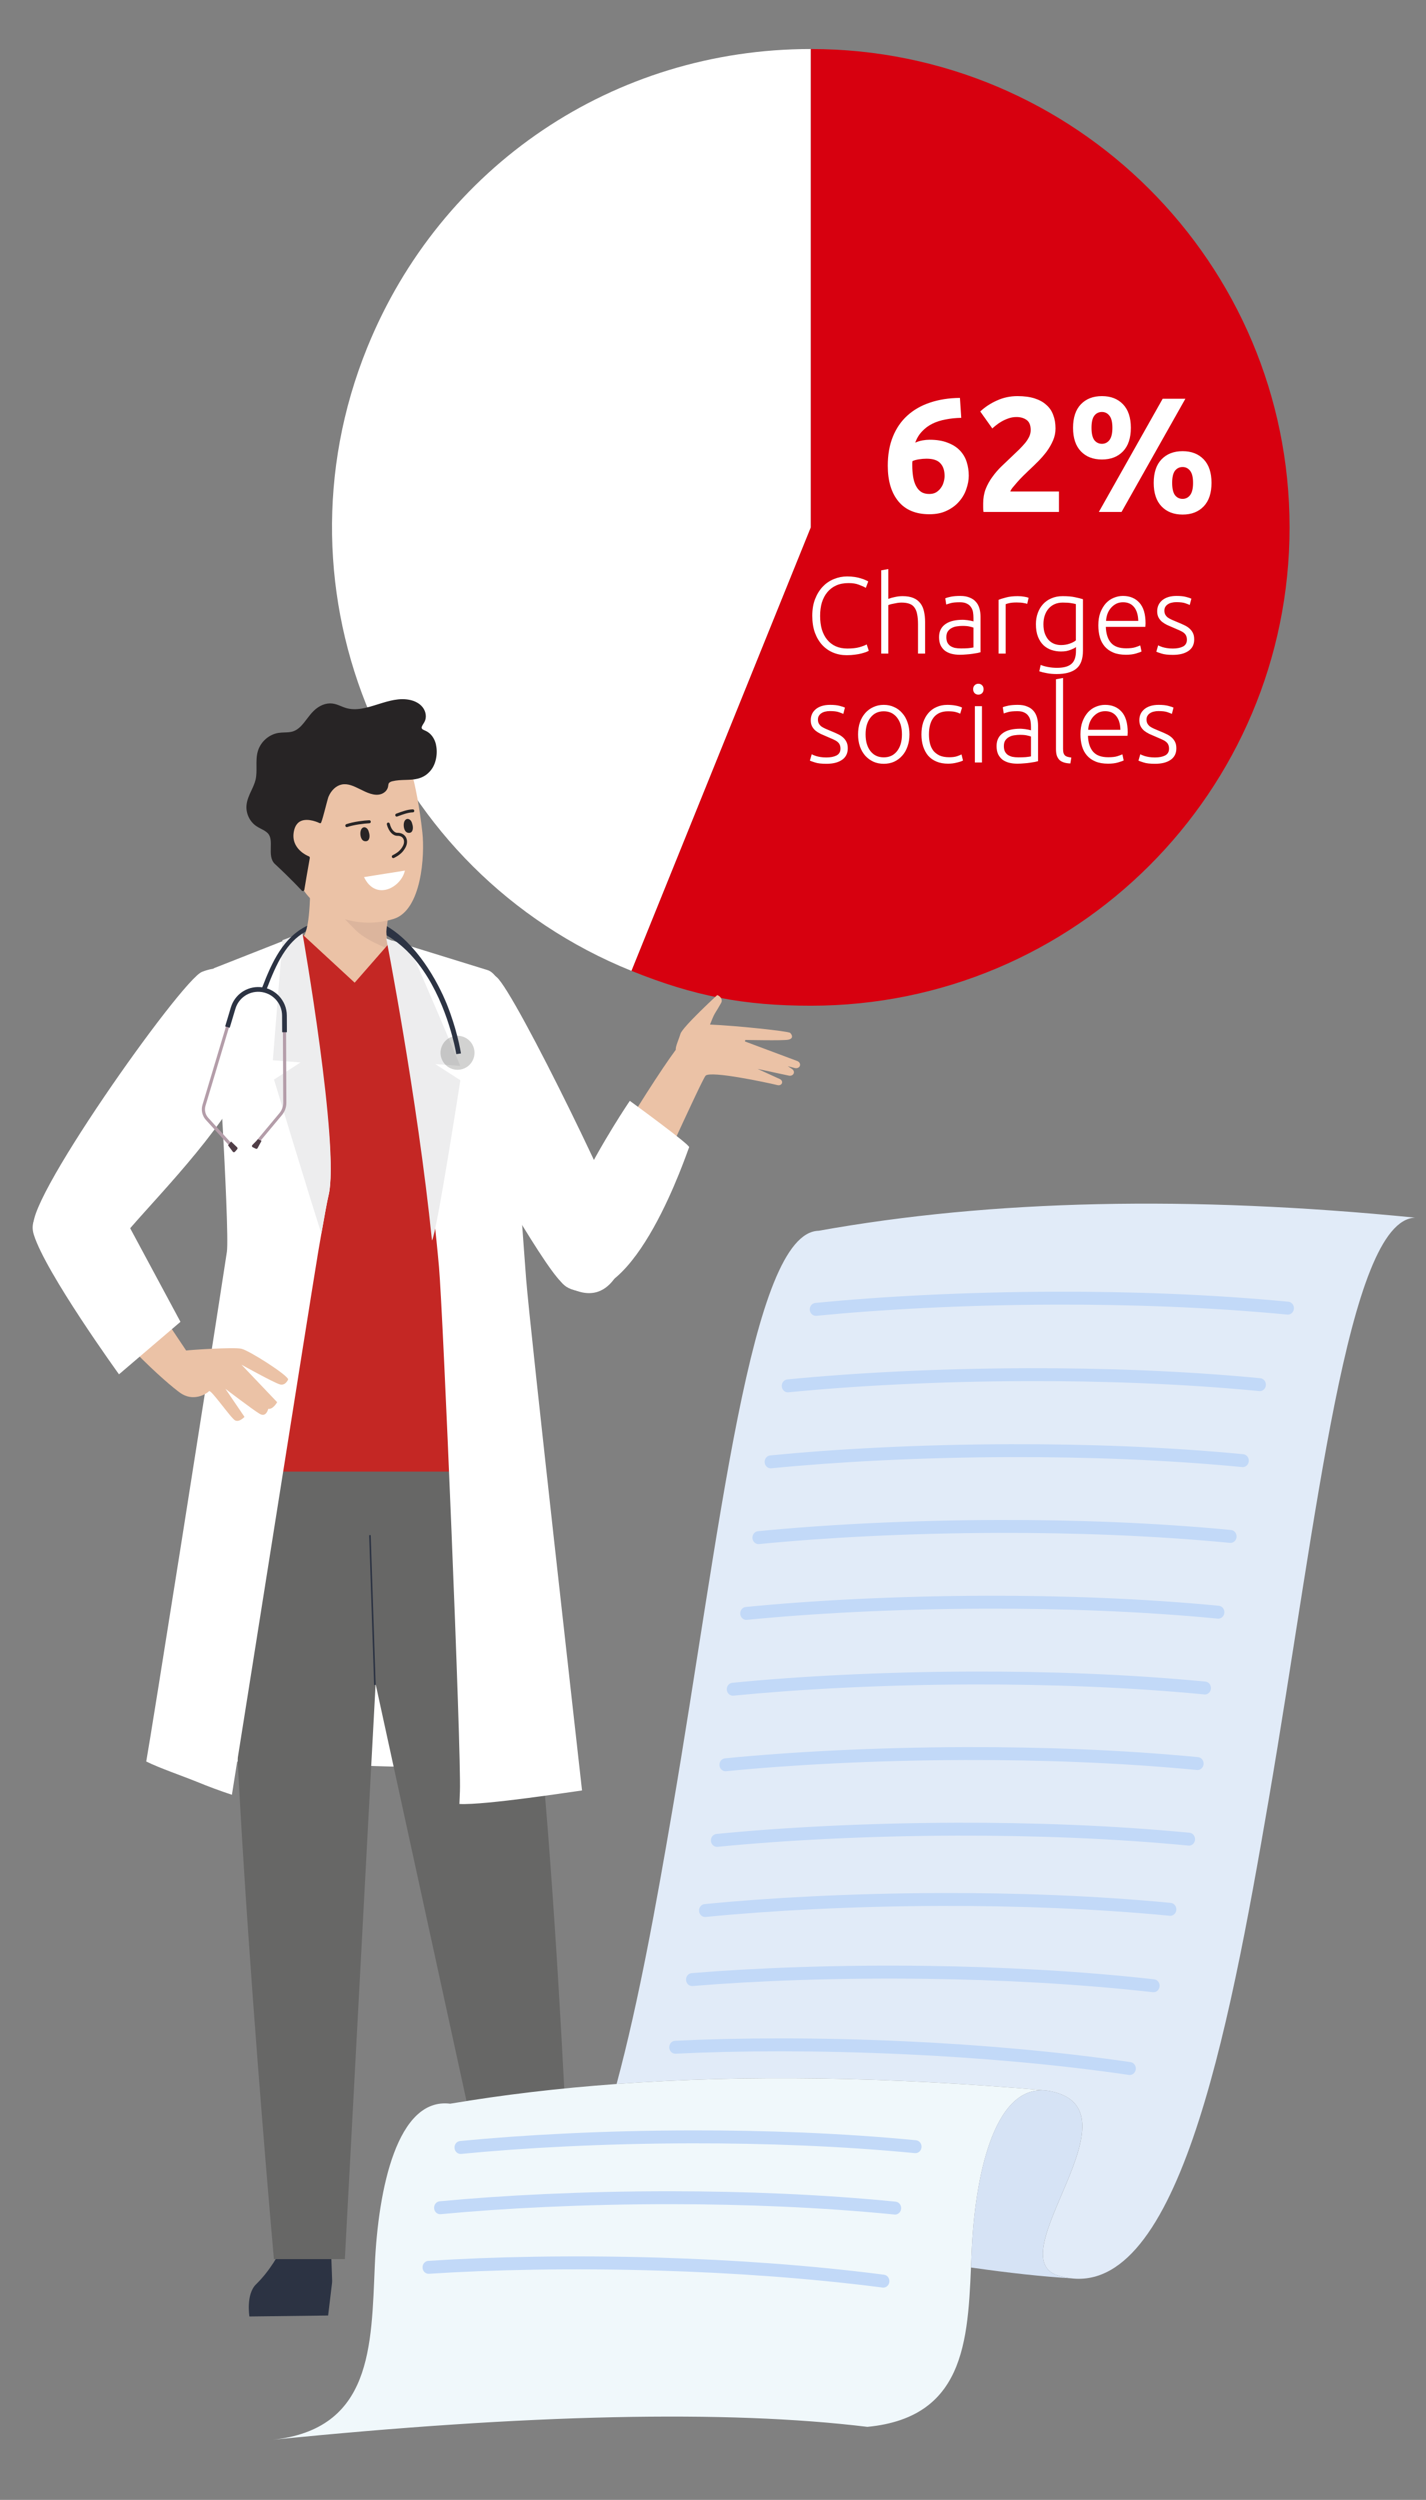 <svg width="262" height="459" viewBox="0 0 262 459" fill="none" xmlns="http://www.w3.org/2000/svg">
<rect x="0" y="0" width="262" height="459" fill="#808080" stroke="none"/>
<path d="M148.977 96.83L116.03 178.265C70.991 160.091 49.233 108.897 67.426 63.93C80.982 30.425 112.788 9 148.977 9V96.83Z" fill="white"/>
<path d="M148.977 96.83V9C197.552 9 236.933 48.324 236.933 96.83C236.933 145.336 197.552 184.661 148.977 184.661C136.639 184.661 127.472 182.881 116.029 178.265L148.977 96.83Z" fill="#D7000F"/>
<path d="M170.22 84.22C169.78 84.22 169.31 84.26 168.81 84.34C168.31 84.42 167.92 84.53 167.64 84.67C167.64 84.75 167.63 84.87 167.61 85.03C167.61 85.19 167.61 85.33 167.61 85.45C167.61 86.17 167.66 86.85 167.76 87.49C167.86 88.13 168.03 88.69 168.27 89.17C168.51 89.65 168.83 90.03 169.23 90.31C169.63 90.57 170.13 90.7 170.73 90.7C171.23 90.7 171.65 90.6 171.99 90.4C172.35 90.18 172.64 89.91 172.86 89.59C173.1 89.27 173.27 88.92 173.37 88.54C173.49 88.14 173.55 87.76 173.55 87.4C173.55 86.38 173.29 85.6 172.77 85.06C172.27 84.5 171.42 84.22 170.22 84.22ZM170.79 80.74C172.09 80.74 173.19 80.92 174.09 81.28C175.01 81.62 175.76 82.09 176.34 82.69C176.92 83.29 177.34 83.99 177.6 84.79C177.86 85.59 177.99 86.44 177.99 87.34C177.99 88.14 177.84 88.96 177.54 89.8C177.26 90.64 176.82 91.4 176.22 92.08C175.64 92.76 174.89 93.32 173.97 93.76C173.07 94.2 172 94.42 170.76 94.42C168.26 94.42 166.36 93.63 165.06 92.05C163.76 90.47 163.11 88.29 163.11 85.51C163.11 83.51 163.42 81.74 164.04 80.2C164.66 78.66 165.54 77.37 166.68 76.33C167.84 75.27 169.23 74.47 170.85 73.93C172.49 73.37 174.33 73.08 176.37 73.06C176.41 73.68 176.45 74.29 176.49 74.89C176.53 75.47 176.57 76.08 176.61 76.72C175.59 76.74 174.63 76.84 173.73 77.02C172.85 77.18 172.04 77.44 171.3 77.8C170.58 78.16 169.95 78.63 169.41 79.21C168.87 79.77 168.45 80.46 168.15 81.28C168.59 81.08 169.04 80.94 169.5 80.86C169.96 80.78 170.39 80.74 170.79 80.74ZM193.931 78.67C193.931 79.43 193.781 80.16 193.481 80.86C193.181 81.56 192.791 82.24 192.311 82.9C191.831 83.54 191.291 84.16 190.691 84.76C190.091 85.36 189.501 85.93 188.921 86.47C188.621 86.75 188.291 87.07 187.931 87.43C187.591 87.77 187.261 88.12 186.941 88.48C186.621 88.84 186.331 89.18 186.071 89.5C185.831 89.8 185.681 90.05 185.621 90.25H194.561V94H180.701C180.661 93.78 180.641 93.5 180.641 93.16C180.641 92.82 180.641 92.58 180.641 92.44C180.641 91.48 180.791 90.6 181.091 89.8C181.411 89 181.821 88.26 182.321 87.58C182.821 86.88 183.381 86.23 184.001 85.63C184.641 85.03 185.271 84.43 185.891 83.83C186.371 83.37 186.821 82.94 187.241 82.54C187.661 82.12 188.031 81.72 188.351 81.34C188.671 80.94 188.921 80.55 189.101 80.17C189.281 79.77 189.371 79.37 189.371 78.97C189.371 78.09 189.121 77.47 188.621 77.11C188.121 76.75 187.501 76.57 186.761 76.57C186.221 76.57 185.711 76.66 185.231 76.84C184.771 77 184.341 77.2 183.941 77.44C183.561 77.66 183.231 77.89 182.951 78.13C182.671 78.35 182.461 78.53 182.321 78.67L180.101 75.55C180.981 74.73 182.001 74.06 183.161 73.54C184.341 73 185.601 72.73 186.941 72.73C188.161 72.73 189.211 72.87 190.091 73.15C190.971 73.43 191.691 73.83 192.251 74.35C192.831 74.85 193.251 75.47 193.511 76.21C193.791 76.93 193.931 77.75 193.931 78.67ZM207.772 78.55C207.772 80.43 207.292 81.87 206.332 82.87C205.372 83.87 204.082 84.37 202.462 84.37C200.842 84.37 199.552 83.87 198.592 82.87C197.632 81.87 197.152 80.43 197.152 78.55C197.152 76.67 197.632 75.23 198.592 74.23C199.552 73.23 200.842 72.73 202.462 72.73C204.082 72.73 205.372 73.23 206.332 74.23C207.292 75.23 207.772 76.67 207.772 78.55ZM204.382 78.55C204.382 77.53 204.202 76.79 203.842 76.33C203.482 75.87 203.022 75.64 202.462 75.64C201.882 75.64 201.412 75.87 201.052 76.33C200.712 76.79 200.542 77.53 200.542 78.55C200.542 79.57 200.712 80.32 201.052 80.8C201.412 81.26 201.882 81.49 202.462 81.49C203.022 81.49 203.482 81.26 203.842 80.8C204.202 80.32 204.382 79.57 204.382 78.55ZM213.622 73.21H217.792L206.062 94H201.892L213.622 73.21ZM222.592 88.66C222.592 90.54 222.112 91.98 221.152 92.98C220.192 93.98 218.902 94.48 217.282 94.48C215.662 94.48 214.372 93.98 213.412 92.98C212.452 91.98 211.972 90.54 211.972 88.66C211.972 86.78 212.452 85.34 213.412 84.34C214.372 83.34 215.662 82.84 217.282 82.84C218.902 82.84 220.192 83.34 221.152 84.34C222.112 85.34 222.592 86.78 222.592 88.66ZM219.202 88.66C219.202 87.64 219.022 86.9 218.662 86.44C218.302 85.98 217.842 85.75 217.282 85.75C216.702 85.75 216.232 85.98 215.872 86.44C215.532 86.9 215.362 87.64 215.362 88.66C215.362 89.68 215.532 90.43 215.872 90.91C216.232 91.37 216.702 91.6 217.282 91.6C217.842 91.6 218.302 91.37 218.662 90.91C219.022 90.43 219.202 89.68 219.202 88.66Z" fill="white"/>
<path d="M50.649 227.418L39.289 323.293C39.289 323.293 99.175 325.413 99.175 324.832C99.175 324.251 89.931 227.8 89.931 227.8L50.649 227.413V227.418Z" fill="white"/>
<path d="M45.823 425.329L60.285 425.15L61.001 419.227C61.02 419.053 61.03 418.878 61.025 418.704L60.827 413.135C60.827 413.135 59.878 411.165 57.894 410.793C56.524 410.536 56.5 411.572 52.076 412.176C51.355 413.71 49.69 416.836 47.042 419.425C45.155 421.269 45.823 425.329 45.823 425.329Z" fill="#2C3343"/>
<path d="M123.67 422.614L105.283 416.328C105.249 415.002 104.257 410.758 104.257 410.758L94.867 412.326L96.905 425.329H125.248L125.263 425.246C125.427 424.119 124.755 423.011 123.67 422.619V422.614Z" fill="#2C3343"/>
<path d="M105.076 415.08C105.076 415.08 101.921 323.313 94.646 283.067C87.372 242.826 81.314 238.471 81.314 238.471H54.839C54.839 239.259 48.012 251.658 43.37 280.46C40.113 300.691 50.324 414.789 50.324 414.789H63.36L69.011 309.188L92.04 414.789L105.076 415.08Z" fill="#676766"/>
<path d="M68.734 309.382L69.025 309.367L68.115 281.862L67.824 281.877L68.734 309.382Z" fill="#2C3343"/>
<path d="M76.813 179.29C72.878 178.085 71.509 174.417 71.412 174.126C70.802 172.384 71.015 170.415 71.344 168.155C71.344 168.126 71.354 168.097 71.359 168.068C71.359 168.039 71.368 168.015 71.368 167.986C71.518 166.979 71.649 166.302 71.654 166.282L71.663 166.229L71.62 166.195L58.789 155.888L58.712 155.825L58.634 155.762L58.276 155.472L58.15 155.37L58.019 155.264L56.771 154.262L56.785 154.48C56.785 154.48 56.988 160.538 56.993 160.655C57.08 167.565 56.519 171.721 55.415 172.355C54.835 172.694 46.06 178.748 46.06 178.748L61.896 195.408L61.959 195.5L62.022 195.592L62.458 196.236L62.545 196.153L63.155 195.563L63.256 195.466L63.358 195.37C63.358 195.37 76.857 179.304 76.823 179.294L76.813 179.29Z" fill="#EBC2A6"/>
<g opacity="0.1">
<path d="M71.413 174.126C70.803 172.384 71.016 170.415 71.345 168.155C71.345 168.126 71.355 168.097 71.359 168.068C71.359 168.039 71.369 168.015 71.369 167.986C71.519 166.979 71.65 166.302 71.655 166.282L71.664 166.229L71.621 166.195L58.79 155.888L58.712 155.825L58.635 155.762L58.277 155.472L58.151 155.37L58.02 155.264L56.772 154.262L56.786 154.48C56.786 154.48 56.825 155.085 56.868 156.048C56.868 156.077 56.868 156.106 56.868 156.135C56.868 156.164 56.868 156.198 56.868 156.227C56.883 156.599 56.902 157.02 56.917 157.485C56.922 157.654 56.926 157.829 56.936 158.008C56.946 158.274 56.951 158.554 56.96 158.84C56.96 158.985 56.965 159.13 56.97 159.275C56.975 159.498 56.98 159.725 56.98 159.953C56.98 160.069 56.98 160.185 56.984 160.301C56.984 160.417 56.984 160.534 56.984 160.65L56.994 160.693C57.023 160.746 57.052 160.8 57.086 160.853C57.12 160.911 57.154 160.969 57.188 161.032C59.104 164.293 62.633 168.087 65.295 170.734C67.265 172.694 70.546 173.812 71.229 174.204C71.277 174.228 71.311 174.247 71.335 174.247C71.335 174.247 71.345 174.247 71.35 174.247C71.379 174.238 71.437 174.218 71.437 174.218L71.408 174.131L71.413 174.126Z" fill="#503E47"/>
</g>
<path d="M43.847 264.935C45.788 249.348 47.289 236.235 47.134 233.472C47.134 233.413 47.129 233.351 47.124 233.293C47.124 233.259 47.124 233.23 47.119 233.196C46.94 230.055 46.742 226.75 46.534 223.402C46.422 221.563 46.301 219.709 46.18 217.861C46.176 217.764 46.166 217.663 46.161 217.561C46.147 217.377 46.137 217.188 46.122 217.004C46.026 215.577 45.929 214.159 45.832 212.746C45.827 212.698 45.822 212.644 45.822 212.596C45.73 211.27 45.633 209.954 45.537 208.657C45.513 208.352 45.493 208.047 45.469 207.743C45.178 203.886 44.883 200.194 44.578 196.86C44.138 192.079 43.693 188.024 43.247 185.232C43.233 185.13 43.214 185.028 43.199 184.927C43.141 184.569 43.083 184.23 43.025 183.92C43.01 183.848 42.996 183.775 42.981 183.707C42.72 182.347 42.458 181.491 42.202 181.249C41.263 180.359 42.604 178.902 44.748 177.392C46.815 175.936 49.617 174.426 51.853 173.303C52.139 173.158 52.419 173.023 52.685 172.892C53.707 172.389 54.549 171.997 55.043 171.765C55.13 171.721 55.207 171.687 55.275 171.658C55.444 171.581 55.536 171.542 55.536 171.542L55.633 171.629L55.865 171.842L65.163 180.431L70.802 173.991L71.204 173.526L71.233 173.492L71.363 173.342L71.455 173.236C72.37 173.521 73.372 173.874 74.437 174.271C74.8 174.407 75.168 174.547 75.545 174.692C75.942 174.852 76.353 175.012 76.76 175.176C79.049 176.095 81.45 177.146 83.638 178.142C87.926 180.097 91.396 181.864 91.585 182.115C91.725 182.299 92.079 184.786 92.321 188.208C92.577 191.798 92.727 196.424 92.398 200.513C92.369 200.862 92.335 201.21 92.301 201.549C92.098 203.479 91.784 205.241 91.304 206.673C90.811 208.149 90.612 211.169 90.603 215.059C90.603 215.616 90.603 216.187 90.612 216.782C90.617 217.421 90.632 218.084 90.646 218.761C90.67 219.792 90.704 220.856 90.748 221.955C90.772 222.618 90.801 223.295 90.83 223.982C90.912 225.894 91.024 227.873 91.14 229.876C91.227 231.284 91.319 232.707 91.416 234.12C91.416 234.149 91.421 234.173 91.421 234.202C91.425 234.265 91.43 234.333 91.43 234.396C91.706 238.344 92.466 253.244 93.313 270.204H42.202L43.847 264.935Z" fill="#C42724"/>
<path d="M78.057 187.69C78.381 180.252 84.62 174.794 90.748 179.018C90.922 179.139 91.082 179.26 91.227 179.381C94.726 182.294 115.65 225.458 115.383 227.97C115.117 230.481 112.562 241.354 103.762 235.94C100.679 234.043 89.591 213.85 83.299 204.147C77.897 195.819 77.81 193.4 78.057 187.685V187.69Z" fill="white"/>
<path d="M44.757 199.212C49.941 189.64 47.206 174.426 37.096 178.452C33.272 179.977 3.021 222.753 6.39 225.574C9.759 228.4 16.971 234.348 22.149 227.655C26.302 222.289 38.77 210.264 44.757 199.212Z" fill="white"/>
<path d="M72.05 172.692C72.05 172.692 72.098 172.939 72.185 173.409C72.239 173.713 72.316 174.11 72.403 174.589C72.742 176.462 73.313 179.632 74.005 183.711C74.547 186.924 75.172 190.698 75.82 194.845C76.769 200.904 77.771 207.761 78.681 214.806C78.763 215.445 78.845 216.089 78.927 216.732C79.005 217.381 79.087 218.029 79.169 218.673C79.363 220.269 79.552 221.876 79.731 223.478C79.731 223.487 79.731 223.492 79.731 223.497C79.77 223.86 79.813 224.223 79.852 224.586C79.891 224.939 79.929 225.292 79.968 225.646C79.968 225.67 79.973 225.694 79.978 225.723C79.987 225.791 79.992 225.854 79.997 225.921C80.065 226.555 80.133 227.189 80.196 227.823C80.36 229.43 80.515 231.027 80.655 232.619C81.42 241.203 84.765 321.85 84.503 328.876C84.474 329.641 84.44 330.429 84.406 331.228C89.15 331.475 105.558 328.915 106.937 328.745C106.254 322.643 97.363 243.835 96.671 234.883C96.531 233.069 96.395 231.235 96.26 229.386C96.153 227.949 96.047 226.502 95.945 225.055C95.863 223.899 95.781 222.742 95.698 221.595L95.669 221.16C95.616 220.395 95.563 219.626 95.51 218.866C95.51 218.813 95.5 218.76 95.5 218.706C94.653 206.411 93.946 194.811 93.564 187.998C93.525 187.316 93.491 186.682 93.457 186.101C93.327 183.74 91.763 178.669 89.474 178.088L88.148 177.677L76.629 174.115L75.012 173.617L74.097 173.331L72.055 172.697L72.05 172.692Z" fill="white"/>
<path d="M70.967 172.311C70.967 172.311 76.659 201.379 79.369 227.762C80.197 226.663 84.582 198.345 84.582 198.345L79.989 195.384L84.572 195.708C84.572 195.708 77.08 177.92 75.183 173.928L70.962 172.307L70.967 172.311Z" fill="#EDEDEE"/>
<path d="M38.988 178.67C39.433 180.02 42.264 226.063 41.684 229.862C38.228 252.484 27.754 318.619 26.868 323.429C29.201 324.6 33.886 326.216 36.18 327.16C38.344 328.05 40.493 328.839 42.608 329.54C44.05 320.608 57.273 236.932 58.309 230.81C58.309 230.805 58.309 230.796 58.309 230.791C58.324 230.699 58.338 230.612 58.353 230.52C58.411 230.191 58.464 229.867 58.517 229.547C58.701 228.458 58.88 227.437 59.045 226.494C59.606 223.271 60.037 220.939 60.298 219.763C60.313 219.705 60.323 219.651 60.332 219.598C60.342 219.555 60.352 219.511 60.361 219.472C60.386 219.381 60.405 219.289 60.424 219.187C60.424 219.168 60.434 219.148 60.439 219.124C60.453 219.061 60.463 219.003 60.473 218.94C60.482 218.887 60.492 218.829 60.502 218.771C60.511 218.708 60.521 218.645 60.531 218.577C60.541 218.519 60.55 218.456 60.56 218.398V218.379C60.637 217.798 60.691 217.145 60.719 216.419C60.913 211.832 60.221 204.544 59.272 197.16C59.045 195.398 58.803 193.632 58.556 191.895C57.288 183.015 55.85 174.925 55.391 172.35C55.333 172.026 55.289 171.794 55.265 171.653C55.265 171.634 55.26 171.615 55.255 171.6C55.245 171.537 55.236 171.503 55.236 171.503L53.208 172.302L51.882 172.824L40.324 177.373L39.447 177.717C39.065 177.852 38.857 178.268 38.983 178.655L38.988 178.67Z" fill="white"/>
<path d="M55.217 195.074L50.343 198.215C50.343 198.215 56.708 219.294 59.05 226.499C59.66 222.986 60.12 220.528 60.371 219.477C62.486 210.632 55.556 171.257 55.556 171.257L51.897 172.621L50.13 194.678L55.212 195.074H55.217Z" fill="#EDEDEE"/>
<path d="M124.16 192.756C124.097 192.108 124.736 190.792 125.021 189.824C125.389 188.57 131.773 182.71 131.773 182.71C132.46 182.933 132.804 183.625 132.49 184.162C132.102 184.835 131.613 185.662 131.333 186.103C131.11 186.451 130.815 187.22 130.447 188.12C135.166 188.309 144.861 189.335 145.18 189.65C145.582 190.042 145.809 190.709 144.812 190.903C143.815 191.096 136.942 190.942 136.942 190.942L136.87 191.222L146.453 194.803C146.85 194.943 147.077 195.316 146.976 195.664C146.869 196.023 146.448 196.216 146.027 196.105L144.74 195.761L145.524 196.284C145.858 196.506 145.969 196.898 145.775 197.198C145.616 197.45 145.277 197.571 144.938 197.498L139.188 196.26L143.293 198.132C143.694 198.316 143.83 198.766 143.568 199.057C143.409 199.236 143.138 199.308 142.871 199.245C140.819 198.742 130.626 196.579 129.648 197.498C128.971 198.137 118.255 221.998 114.547 229.687C109.978 239.162 104.146 232.93 103.623 230.079C102.834 225.773 119.112 199.545 124.155 192.761L124.16 192.756Z" fill="#EBC2A6"/>
<path d="M115.714 202.125C115.714 202.125 126.875 210.244 126.618 210.646C126.362 211.043 116.662 240.938 104.964 236.709C94.713 233.002 115.714 202.129 115.714 202.129V202.125Z" fill="white"/>
<path opacity="0.3" d="M84.777 196.341C86.455 195.944 87.494 194.263 87.098 192.585C86.701 190.908 85.02 189.869 83.342 190.265C81.664 190.662 80.625 192.343 81.021 194.02C81.418 195.698 83.099 196.737 84.777 196.341Z" fill="#676766"/>
<path d="M70.991 171.102L71.03 171.736C78.372 175.946 81.77 185.314 83.101 190.298C83.624 192.234 83.832 193.507 83.837 193.55L84.698 193.419C84.698 193.419 84.495 192.108 83.987 190.143C83.585 188.585 82.985 186.601 82.138 184.477C80.371 180.078 76.533 173.275 71.078 170.062C71.035 170.366 71.001 170.72 70.986 171.097L70.991 171.102Z" fill="#2C3343"/>
<path d="M48.044 181.641L48.862 181.951C48.906 181.84 48.949 181.724 48.993 181.612C49.007 181.569 49.026 181.52 49.046 181.477C50.793 176.923 52.584 173.028 56.132 171.063L56.291 170.657L56.441 169.975C52.042 172.089 49.941 176.706 48.189 181.279C48.175 181.327 48.155 181.37 48.136 181.419C48.107 181.496 48.078 181.569 48.049 181.646L48.044 181.641Z" fill="#2C3343"/>
<path d="M42.889 211.188L43.32 210.796L38.262 205.246C37.72 204.651 37.526 203.804 37.758 203.03L43.112 185.179C43.717 183.151 45.619 181.83 47.729 181.966C50.096 182.116 51.959 184.09 51.969 186.461L52.037 202.464C52.037 203.16 51.795 203.843 51.349 204.375L47.148 209.407L47.593 209.78L51.795 204.748C52.332 204.104 52.622 203.291 52.617 202.459L52.55 186.456C52.54 183.78 50.44 181.545 47.768 181.38C45.386 181.23 43.242 182.72 42.555 185.009L37.202 202.86C36.911 203.828 37.154 204.888 37.831 205.633L42.889 211.183V211.188Z" fill="#B49DA9"/>
<path d="M42.206 188.711L43.252 185.222C43.842 183.262 45.677 181.98 47.724 182.111C50.014 182.256 51.819 184.167 51.828 186.461L51.843 189.529H52.714L52.7 186.456C52.69 183.703 50.526 181.409 47.777 181.24C45.328 181.085 43.121 182.619 42.415 184.971L41.369 188.46L42.206 188.711Z" fill="#2C3343"/>
<path d="M41.898 210.289L42.464 209.597L43.567 210.656C43.664 210.748 43.674 210.903 43.582 211.005L43.166 211.479C43.059 211.6 42.87 211.59 42.773 211.465L41.902 210.293L41.898 210.289Z" fill="#503E47"/>
<path d="M47.391 209.175L48.054 209.466L47.328 210.811C47.265 210.932 47.115 210.975 46.994 210.917L46.428 210.642C46.282 210.569 46.239 210.385 46.341 210.259L47.396 209.175H47.391Z" fill="#503E47"/>
<path d="M34.198 247.969C34.788 247.868 42.886 247.321 44.342 247.64C45.799 247.96 52.934 252.533 52.938 253.278C52.938 253.278 52.479 254.473 51.433 254.192C50.388 253.917 44.367 250.573 44.367 250.573L50.92 257.454C50.92 257.454 50.189 258.809 49.284 258.678C49.284 258.678 48.936 260.304 47.735 259.607C46.535 258.915 41.414 254.996 41.414 254.996L44.923 260.154C44.923 260.154 43.965 261.199 43.191 260.793C42.416 260.386 38.762 255.073 38.413 255.426C37.803 256.046 35.432 257.401 33.099 255.736C30.771 254.071 20.529 245.361 10.239 230.578C4.393 222.178 17.049 220.755 18.032 223.711C18.129 224.002 34.203 247.969 34.203 247.969H34.198Z" fill="#EBC2A6"/>
<path d="M19.899 218.055C19.899 218.055 4.043 219.656 6.202 226.663C8.361 233.67 21.864 252.339 21.864 252.339L33.156 242.7L19.904 218.055H19.899Z" fill="white"/>
<g clip-path="url(#clip0_544_2662)">
<path d="M72.291 168.733C77.483 167.159 78.068 157.005 77.6 152.82C77.091 148.273 76.327 144.178 75.493 141.371C73.904 136.019 66.397 137.517 63.241 138.973C60.084 140.428 55.766 142.041 54.515 145.319C52.442 150.747 52.887 158.663 55.519 163.045C58.058 167.272 64.871 170.982 72.291 168.733Z" fill="#EBC2A6"/>
<path d="M80.106 136.706C79.819 135.509 79.14 134.613 78.194 134.182L78.036 134.114C77.803 134.014 77.588 133.922 77.506 133.757C77.398 133.54 77.548 133.274 77.785 132.897C77.86 132.779 77.934 132.661 77.992 132.549C78.416 131.749 78.284 130.672 77.664 129.873C77.025 129.046 76.072 128.688 75.386 128.529C73.394 128.074 71.386 128.704 69.445 129.312C67.379 129.96 65.425 130.568 63.509 129.978C63.227 129.891 62.938 129.771 62.657 129.658C62.153 129.454 61.631 129.238 61.063 129.172C59.884 129.031 58.615 129.541 57.577 130.579C57.142 131.016 56.755 131.521 56.384 132.008C55.626 133.005 54.905 133.947 53.82 134.295C53.339 134.448 52.825 134.468 52.285 134.485C51.914 134.496 51.527 134.513 51.151 134.571C49.414 134.852 47.899 136.185 47.385 137.889C47.103 138.818 47.112 139.795 47.123 140.741C47.13 141.542 47.139 142.373 46.962 143.143C46.806 143.825 46.492 144.491 46.193 145.131C45.78 146.011 45.357 146.918 45.285 147.928C45.18 149.381 45.883 150.85 47.071 151.668C47.358 151.865 47.668 152.022 47.965 152.181C48.443 152.426 48.899 152.66 49.236 153.029C49.801 153.649 49.779 154.602 49.754 155.612C49.729 156.728 49.699 157.884 50.514 158.64C53.56 161.468 55.425 163.503 55.443 163.523C55.499 163.587 55.587 163.617 55.666 163.61C55.683 163.609 55.704 163.607 55.721 163.601C55.819 163.571 55.897 163.487 55.913 163.383C55.921 163.335 56.718 158.589 56.919 157.547C56.945 157.412 56.87 157.281 56.747 157.232C56.608 157.18 53.303 155.884 54.01 152.572C54.202 151.677 54.614 151.071 55.234 150.772C56.63 150.101 58.679 151.113 58.684 151.117C58.76 151.162 58.849 151.167 58.926 151.134C59.019 151.095 59.234 150.433 59.572 149.149C59.851 148.083 60.276 146.472 60.346 146.308C60.857 145.097 61.768 144.25 62.785 144.045C63.936 143.811 65.031 144.354 66.189 144.925C66.799 145.228 67.427 145.541 68.073 145.737C68.768 145.951 69.392 145.982 69.92 145.833C70.614 145.639 71.154 145.107 71.294 144.478C71.311 144.391 71.325 144.299 71.338 144.213C71.356 144.082 71.371 143.961 71.413 143.867C71.52 143.631 71.83 143.509 72.074 143.449C72.868 143.251 73.686 143.222 74.474 143.2C75.242 143.176 76.03 143.154 76.774 142.964C77.77 142.71 78.542 142.209 79.197 141.381C80.106 140.233 80.475 138.311 80.094 136.711L80.106 136.706Z" fill="#272425"/>
<path d="M72.286 157.555C72.177 157.564 72.067 157.505 72.015 157.398C71.948 157.259 72.005 157.095 72.139 157.028C73.095 156.554 73.624 156.079 74.027 155.323C74.284 154.838 74.303 154.33 74.081 153.964C73.874 153.631 73.495 153.45 73.002 153.467C72.323 153.488 71.464 152.852 71.077 151.377C71.039 151.23 71.127 151.077 71.271 151.038C71.416 151 71.568 151.089 71.606 151.236C71.957 152.586 72.658 152.923 72.983 152.911C73.665 152.89 74.235 153.17 74.546 153.675C74.876 154.211 74.863 154.928 74.511 155.589C74.057 156.444 73.439 157.008 72.381 157.529C72.349 157.545 72.316 157.552 72.286 157.555Z" fill="#272425"/>
<path d="M74.394 159.848C73.711 162.947 69.024 165.514 66.882 161.042L74.394 159.848Z" fill="white"/>
<path d="M63.742 151.866C63.62 151.876 63.499 151.801 63.459 151.676C63.412 151.53 63.487 151.374 63.631 151.323C64.944 150.873 66.91 150.641 67.841 150.602C67.993 150.597 68.121 150.715 68.126 150.869C68.135 151.022 68.033 151.151 67.864 151.157C66.9 151.199 64.998 151.443 63.804 151.852C63.783 151.858 63.763 151.864 63.742 151.866Z" fill="#272425"/>
<path d="M72.922 149.938C72.8 149.949 72.684 149.877 72.64 149.757C72.585 149.612 72.66 149.455 72.799 149.4C73.919 148.976 74.916 148.627 75.84 148.606C75.992 148.602 76.116 148.723 76.117 148.878C76.122 149.032 76.011 149.157 75.85 149.158C75.019 149.175 74.064 149.512 72.992 149.915C72.967 149.925 72.942 149.928 72.921 149.929L72.922 149.938Z" fill="#272425"/>
<path d="M67.101 154.461C67.926 154.521 67.974 153.574 67.837 153.02C67.771 152.752 67.7 152.471 67.541 152.244C67.381 152.018 67.105 151.85 66.835 151.903C66.485 151.968 66.291 152.354 66.233 152.711C66.135 153.324 66.31 154.406 67.097 154.461L67.101 154.461Z" fill="#272425"/>
<path d="M75.073 152.925C75.898 152.982 75.942 152.035 75.8 151.481C75.734 151.213 75.663 150.932 75.5 150.706C75.34 150.48 75.064 150.316 74.794 150.369C74.445 150.439 74.251 150.824 74.197 151.18C74.103 151.793 74.282 152.875 75.073 152.925Z" fill="#272425"/>
</g>
<path fill-rule="evenodd" clip-rule="evenodd" d="M191.783 383.797C163.152 381.3 136.986 380.914 113.288 382.638C117.374 367.444 120.575 349.597 123.463 332.778C132.323 281.153 137.908 226.256 150.422 225.98C182.19 220.274 218.715 219.471 259.999 223.573C247.535 224.056 241.957 278.843 233.11 330.371C225.673 373.706 216.133 423.873 194.807 417.927C182.53 414.951 210.928 386.76 192.362 383.85C192.166 383.827 191.972 383.81 191.783 383.8V383.797Z" fill="#E1EBF8"/>
<path fill-rule="evenodd" clip-rule="evenodd" d="M113.287 382.638C136.985 380.917 163.151 381.303 191.782 383.797C182.52 383.324 179.119 399.683 178.516 413.526C177.863 428.484 178.063 443.788 159.368 445.595C133.515 442.443 97.057 443.238 50 447.976H50.007C68.412 446.038 68.216 430.817 68.865 415.936C69.482 401.811 73.012 385.062 82.711 386.26C92.397 384.626 102.589 383.417 113.281 382.642C113.281 382.642 113.284 382.642 113.287 382.642V382.638Z" fill="#F0F8FB"/>
<path fill-rule="evenodd" clip-rule="evenodd" d="M196.805 418.323C191.559 418.007 185.42 417.341 178.392 416.335C178.432 415.397 178.469 414.461 178.512 413.522C179.115 399.683 182.516 383.32 191.779 383.793C191.972 383.81 192.165 383.827 192.358 383.843C210.924 386.753 182.526 414.944 194.803 417.92C195.479 418.11 196.148 418.243 196.801 418.32L196.805 418.323Z" fill="#D6E3F5"/>
<path fill-rule="evenodd" clip-rule="evenodd" d="M236.521 241.377C237.134 241.433 237.677 240.951 237.73 240.298C237.783 239.646 237.33 239.07 236.714 239.01C222.605 237.655 207.86 237.132 193.935 237.169C177.204 237.212 161.65 238.061 149.793 239.233C149.18 239.293 148.727 239.872 148.783 240.525C148.84 241.177 149.383 241.656 149.999 241.597C161.803 240.428 177.291 239.586 193.941 239.542C207.807 239.506 222.482 240.025 236.518 241.373L236.521 241.377ZM207.417 380.977C208.027 381.063 208.59 380.61 208.676 379.961C208.76 379.312 208.333 378.713 207.72 378.626C194.164 376.646 179.995 375.44 166.606 374.815C150.532 374.062 135.517 374.139 124.023 374.708C123.407 374.738 122.93 375.294 122.96 375.946C122.987 376.602 123.51 377.108 124.126 377.078C135.514 376.516 150.449 376.439 166.519 377.195C179.889 377.821 193.998 379.016 207.424 380.98L207.417 380.977ZM211.824 365.789C212.437 365.856 212.99 365.383 213.053 364.727C213.116 364.075 212.67 363.489 212.054 363.422C198.294 361.878 183.882 361.138 170.253 360.955C153.909 360.736 138.691 361.325 127.074 362.287C126.461 362.337 125.998 362.91 126.048 363.562C126.094 364.215 126.631 364.704 127.247 364.654C138.798 363.695 153.943 363.113 170.233 363.332C183.772 363.512 198.108 364.248 211.824 365.789ZM214.918 351.757C215.531 351.814 216.074 351.331 216.127 350.678C216.18 350.026 215.727 349.45 215.111 349.39C201.209 348.055 186.677 347.539 172.951 347.576C156.464 347.619 141.133 348.455 129.449 349.61C128.836 349.67 128.383 350.249 128.439 350.901C128.496 351.554 129.042 352.033 129.655 351.973C141.289 350.822 156.547 349.989 172.958 349.949C186.624 349.913 201.086 350.425 214.915 351.754L214.918 351.757ZM218.352 338.877C218.965 338.933 219.508 338.451 219.564 337.798C219.618 337.146 219.165 336.57 218.549 336.51C204.44 335.155 189.695 334.632 175.769 334.669C159.039 334.712 143.484 335.558 131.627 336.733C131.014 336.793 130.561 337.372 130.618 338.024C130.674 338.677 131.22 339.156 131.833 339.096C143.641 337.928 159.125 337.082 175.775 337.039C189.641 337.002 204.32 337.522 218.352 338.87V338.877ZM219.924 324.994C220.537 325.051 221.08 324.568 221.136 323.916C221.19 323.263 220.737 322.687 220.121 322.627C206.012 321.272 191.267 320.75 177.341 320.786C160.611 320.83 145.056 321.675 133.199 322.85C132.586 322.91 132.133 323.489 132.19 324.142C132.246 324.795 132.789 325.274 133.405 325.214C145.213 324.045 160.697 323.203 177.348 323.157C191.213 323.12 205.892 323.639 219.924 324.991V324.994ZM221.273 311.122C221.886 311.178 222.429 310.696 222.485 310.043C222.539 309.391 222.086 308.815 221.47 308.755C207.361 307.4 192.616 306.877 178.69 306.914C161.96 306.957 146.405 307.803 134.548 308.978C133.935 309.038 133.482 309.617 133.539 310.27C133.595 310.922 134.138 311.401 134.754 311.342C146.558 310.173 162.046 309.327 178.696 309.284C192.562 309.248 207.241 309.767 221.273 311.115V311.122ZM223.741 297.199C224.354 297.256 224.897 296.773 224.953 296.121C225.007 295.468 224.554 294.892 223.938 294.836C209.829 293.481 195.084 292.958 181.158 292.995C164.428 293.038 148.873 293.884 137.016 295.059C136.403 295.119 135.95 295.698 136.007 296.351C136.063 297.003 136.61 297.482 137.222 297.422C149.03 296.254 164.514 295.408 181.165 295.365C195.03 295.328 209.709 295.848 223.741 297.196V297.199ZM225.986 283.287C226.599 283.344 227.142 282.861 227.195 282.208C227.248 281.556 226.795 280.98 226.179 280.923C212.07 279.568 197.325 279.046 183.399 279.082C166.669 279.126 151.115 279.971 139.257 281.146C138.645 281.206 138.192 281.786 138.248 282.438C138.305 283.091 138.851 283.57 139.464 283.51C151.271 282.342 166.756 281.499 183.406 281.453C197.272 281.416 211.947 281.935 225.983 283.287H225.986ZM228.231 269.375C228.844 269.431 229.387 268.949 229.44 268.296C229.493 267.644 229.04 267.068 228.424 267.008C214.315 265.653 199.57 265.13 185.644 265.167C168.914 265.21 153.36 266.059 141.502 267.231C140.89 267.291 140.437 267.87 140.493 268.522C140.55 269.178 141.096 269.658 141.709 269.594C153.516 268.426 169.001 267.584 185.651 267.537C199.517 267.5 214.192 268.02 228.228 269.368L228.231 269.375ZM231.368 255.422C231.981 255.479 232.528 254.996 232.581 254.344C232.634 253.691 232.181 253.115 231.568 253.055C217.459 251.7 202.714 251.178 188.789 251.214C172.058 251.258 156.504 252.103 144.647 253.278C144.03 253.338 143.581 253.918 143.637 254.57C143.694 255.226 144.24 255.705 144.853 255.642C156.66 254.474 172.145 253.628 188.795 253.585C202.664 253.548 217.339 254.067 231.372 255.416L231.368 255.422Z" fill="#C2D9F8"/>
<path fill-rule="evenodd" clip-rule="evenodd" d="M168.101 395.335C168.714 395.392 169.257 394.909 169.313 394.256C169.366 393.604 168.913 393.028 168.297 392.971C154.701 391.653 140.489 391.137 127.066 391.16C110.942 391.187 95.951 391.993 84.52 393.115C83.907 393.171 83.451 393.75 83.507 394.403C83.561 395.055 84.103 395.538 84.72 395.482C96.101 394.363 111.022 393.564 127.073 393.537C140.436 393.514 154.578 394.027 168.101 395.338V395.335ZM162.159 420.021C162.772 420.1 163.328 419.634 163.401 418.982C163.474 418.329 163.038 417.74 162.425 417.66C148.866 415.906 134.674 414.934 121.261 414.527C105.167 414.038 90.155 414.364 78.681 415.12C78.065 415.16 77.599 415.723 77.635 416.378C77.672 417.034 78.201 417.53 78.817 417.49C90.205 416.738 105.14 416.418 121.208 416.908C134.567 417.314 148.686 418.279 162.162 420.021H162.159ZM164.35 406.611C164.963 406.671 165.509 406.191 165.566 405.539C165.623 404.886 165.17 404.307 164.557 404.247C150.964 402.896 136.752 402.346 123.326 402.333C107.202 402.32 92.21 403.089 80.776 404.181C80.16 404.237 79.707 404.813 79.76 405.469C79.813 406.125 80.356 406.604 80.972 406.548C92.354 405.459 107.279 404.697 123.329 404.707C136.685 404.717 150.824 405.266 164.35 406.611Z" fill="#C2D9F8"/>
<path d="M155.56 120.3C154.667 120.3 153.833 120.14 153.06 119.82C152.3 119.5 151.633 119.033 151.06 118.42C150.5 117.807 150.053 117.053 149.72 116.16C149.4 115.253 149.24 114.22 149.24 113.06C149.24 111.9 149.413 110.873 149.76 109.98C150.12 109.073 150.593 108.313 151.18 107.7C151.767 107.087 152.447 106.627 153.22 106.32C153.993 106 154.8 105.84 155.64 105.84C156.16 105.84 156.633 105.873 157.06 105.94C157.487 106.007 157.86 106.093 158.18 106.2C158.5 106.293 158.773 106.393 159 106.5C159.227 106.593 159.4 106.68 159.52 106.76L159.08 107.94C158.747 107.74 158.32 107.547 157.8 107.36C157.293 107.16 156.66 107.06 155.9 107.06C155.033 107.06 154.273 107.207 153.62 107.5C152.98 107.793 152.44 108.207 152 108.74C151.56 109.273 151.227 109.907 151 110.64C150.787 111.373 150.68 112.187 150.68 113.08C150.68 114 150.787 114.833 151 115.58C151.227 116.313 151.553 116.94 151.98 117.46C152.407 117.98 152.927 118.38 153.54 118.66C154.167 118.94 154.88 119.08 155.68 119.08C156.56 119.08 157.293 119 157.88 118.84C158.48 118.667 158.933 118.493 159.24 118.32L159.62 119.48C159.527 119.547 159.367 119.627 159.14 119.72C158.913 119.8 158.627 119.887 158.28 119.98C157.933 120.073 157.533 120.147 157.08 120.2C156.627 120.267 156.12 120.3 155.56 120.3ZM161.908 120V104.72L163.208 104.48V109.96C163.634 109.8 164.068 109.68 164.508 109.6C164.948 109.507 165.388 109.46 165.828 109.46C166.628 109.46 167.294 109.573 167.828 109.8C168.361 110.027 168.788 110.353 169.108 110.78C169.428 111.193 169.648 111.693 169.768 112.28C169.901 112.867 169.968 113.513 169.968 114.22V120H168.668V114.64C168.668 113.907 168.614 113.287 168.508 112.78C168.414 112.273 168.248 111.86 168.008 111.54C167.781 111.22 167.474 110.993 167.088 110.86C166.701 110.713 166.214 110.64 165.628 110.64C165.401 110.64 165.154 110.66 164.888 110.7C164.634 110.74 164.394 110.787 164.168 110.84C163.941 110.88 163.734 110.927 163.548 110.98C163.374 111.033 163.261 111.073 163.208 111.1V120H161.908ZM176.554 119.06C177.061 119.06 177.501 119.047 177.874 119.02C178.261 118.98 178.588 118.933 178.854 118.88V115.24C178.708 115.173 178.474 115.107 178.154 115.04C177.834 114.96 177.394 114.92 176.834 114.92C176.514 114.92 176.181 114.947 175.834 115C175.488 115.04 175.168 115.14 174.874 115.3C174.581 115.447 174.341 115.653 174.154 115.92C173.968 116.187 173.874 116.54 173.874 116.98C173.874 117.367 173.934 117.693 174.054 117.96C174.188 118.227 174.368 118.44 174.594 118.6C174.834 118.76 175.114 118.88 175.434 118.96C175.768 119.027 176.141 119.06 176.554 119.06ZM176.434 109.42C177.114 109.42 177.688 109.52 178.154 109.72C178.634 109.907 179.021 110.173 179.314 110.52C179.608 110.853 179.821 111.253 179.954 111.72C180.088 112.187 180.154 112.693 180.154 113.24V119.76C180.021 119.8 179.828 119.847 179.574 119.9C179.321 119.94 179.028 119.987 178.694 120.04C178.361 120.093 177.988 120.133 177.574 120.16C177.174 120.2 176.761 120.22 176.334 120.22C175.788 120.22 175.281 120.16 174.814 120.04C174.361 119.92 173.961 119.733 173.614 119.48C173.281 119.213 173.014 118.88 172.814 118.48C172.628 118.067 172.534 117.567 172.534 116.98C172.534 116.42 172.641 115.94 172.854 115.54C173.068 115.14 173.368 114.813 173.754 114.56C174.141 114.293 174.601 114.1 175.134 113.98C175.668 113.86 176.248 113.8 176.874 113.8C177.061 113.8 177.254 113.813 177.454 113.84C177.668 113.853 177.868 113.88 178.054 113.92C178.254 113.947 178.421 113.98 178.554 114.02C178.701 114.047 178.801 114.073 178.854 114.1V113.46C178.854 113.1 178.828 112.753 178.774 112.42C178.721 112.073 178.601 111.767 178.414 111.5C178.241 111.22 177.988 111 177.654 110.84C177.334 110.667 176.908 110.58 176.374 110.58C175.614 110.58 175.048 110.633 174.674 110.74C174.301 110.847 174.028 110.933 173.854 111L173.674 109.86C173.901 109.753 174.248 109.653 174.714 109.56C175.194 109.467 175.768 109.42 176.434 109.42ZM186.99 109.46C187.417 109.46 187.817 109.493 188.19 109.56C188.577 109.627 188.843 109.693 188.99 109.76L188.73 110.88C188.623 110.827 188.403 110.773 188.07 110.72C187.75 110.653 187.323 110.62 186.79 110.62C186.23 110.62 185.777 110.66 185.43 110.74C185.097 110.82 184.877 110.887 184.77 110.94V120H183.47V110.14C183.803 109.993 184.263 109.847 184.85 109.7C185.437 109.54 186.15 109.46 186.99 109.46ZM197.69 118.8C197.61 118.867 197.49 118.947 197.33 119.04C197.17 119.12 196.97 119.207 196.73 119.3C196.504 119.393 196.237 119.473 195.93 119.54C195.637 119.593 195.304 119.62 194.93 119.62C194.33 119.62 193.75 119.527 193.19 119.34C192.63 119.153 192.137 118.86 191.71 118.46C191.297 118.06 190.964 117.547 190.71 116.92C190.457 116.28 190.33 115.507 190.33 114.6C190.33 113.867 190.444 113.187 190.67 112.56C190.897 111.933 191.217 111.393 191.63 110.94C192.057 110.473 192.57 110.113 193.17 109.86C193.784 109.593 194.47 109.46 195.23 109.46C196.19 109.46 196.957 109.527 197.53 109.66C198.117 109.78 198.597 109.9 198.97 110.02V119.46C198.97 121.007 198.57 122.107 197.77 122.76C196.97 123.427 195.764 123.76 194.15 123.76C193.484 123.76 192.877 123.707 192.33 123.6C191.797 123.507 191.337 123.393 190.95 123.26L191.21 122.08C191.53 122.227 191.964 122.353 192.51 122.46C193.07 122.567 193.63 122.62 194.19 122.62C195.417 122.62 196.304 122.38 196.85 121.9C197.41 121.433 197.69 120.627 197.69 119.48V118.8ZM197.67 110.92C197.444 110.853 197.15 110.793 196.79 110.74C196.43 110.673 195.917 110.64 195.25 110.64C194.69 110.64 194.19 110.74 193.75 110.94C193.324 111.127 192.957 111.4 192.65 111.76C192.344 112.107 192.11 112.527 191.95 113.02C191.79 113.5 191.71 114.033 191.71 114.62C191.71 115.3 191.804 115.887 191.99 116.38C192.177 116.86 192.417 117.253 192.71 117.56C193.017 117.867 193.364 118.093 193.75 118.24C194.137 118.373 194.53 118.44 194.93 118.44C195.517 118.44 196.05 118.353 196.53 118.18C197.024 118.007 197.404 117.807 197.67 117.58V110.92ZM201.795 114.82C201.795 113.913 201.922 113.127 202.175 112.46C202.442 111.78 202.782 111.213 203.195 110.76C203.622 110.307 204.102 109.973 204.635 109.76C205.182 109.533 205.742 109.42 206.315 109.42C207.582 109.42 208.589 109.833 209.335 110.66C210.095 111.487 210.475 112.76 210.475 114.48C210.475 114.587 210.469 114.693 210.455 114.8C210.455 114.907 210.449 115.007 210.435 115.1H203.175C203.215 116.367 203.529 117.34 204.115 118.02C204.702 118.7 205.635 119.04 206.915 119.04C207.622 119.04 208.182 118.973 208.595 118.84C209.009 118.707 209.309 118.593 209.495 118.5L209.735 119.62C209.549 119.727 209.195 119.853 208.675 120C208.169 120.147 207.569 120.22 206.875 120.22C205.969 120.22 205.195 120.087 204.555 119.82C203.915 119.553 203.389 119.18 202.975 118.7C202.562 118.22 202.262 117.653 202.075 117C201.889 116.333 201.795 115.607 201.795 114.82ZM209.135 114C209.109 112.92 208.855 112.08 208.375 111.48C207.895 110.88 207.215 110.58 206.335 110.58C205.869 110.58 205.449 110.673 205.075 110.86C204.715 111.047 204.395 111.3 204.115 111.62C203.849 111.927 203.635 112.287 203.475 112.7C203.329 113.113 203.242 113.547 203.215 114H209.135ZM215.492 119.08C216.239 119.08 216.852 118.96 217.332 118.72C217.826 118.467 218.072 118.047 218.072 117.46C218.072 117.18 218.026 116.94 217.932 116.74C217.852 116.54 217.712 116.36 217.512 116.2C217.312 116.04 217.046 115.887 216.712 115.74C216.392 115.593 215.992 115.42 215.512 115.22C215.126 115.06 214.759 114.9 214.412 114.74C214.066 114.567 213.759 114.373 213.492 114.16C213.226 113.933 213.012 113.667 212.852 113.36C212.692 113.053 212.612 112.68 212.612 112.24C212.612 111.4 212.926 110.72 213.552 110.2C214.192 109.68 215.066 109.42 216.172 109.42C216.879 109.42 217.459 109.48 217.912 109.6C218.379 109.72 218.706 109.827 218.892 109.92L218.592 111.08C218.432 111 218.159 110.893 217.772 110.76C217.399 110.627 216.846 110.56 216.112 110.56C215.819 110.56 215.539 110.593 215.272 110.66C215.019 110.713 214.792 110.807 214.592 110.94C214.392 111.06 214.232 111.22 214.112 111.42C213.992 111.607 213.932 111.84 213.932 112.12C213.932 112.4 213.986 112.64 214.092 112.84C214.199 113.04 214.352 113.22 214.552 113.38C214.766 113.527 215.019 113.667 215.312 113.8C215.619 113.933 215.966 114.08 216.352 114.24C216.752 114.4 217.132 114.567 217.492 114.74C217.866 114.9 218.192 115.1 218.472 115.34C218.752 115.567 218.979 115.847 219.152 116.18C219.326 116.5 219.412 116.907 219.412 117.4C219.412 118.333 219.059 119.04 218.352 119.52C217.659 120 216.706 120.24 215.492 120.24C214.586 120.24 213.892 120.16 213.412 120C212.932 119.853 212.612 119.74 212.452 119.66L212.792 118.48C212.832 118.507 212.919 118.553 213.052 118.62C213.186 118.673 213.366 118.74 213.592 118.82C213.819 118.887 214.086 118.947 214.392 119C214.712 119.053 215.079 119.08 215.492 119.08ZM151.84 139.08C152.587 139.08 153.2 138.96 153.68 138.72C154.173 138.467 154.42 138.047 154.42 137.46C154.42 137.18 154.373 136.94 154.28 136.74C154.2 136.54 154.06 136.36 153.86 136.2C153.66 136.04 153.393 135.887 153.06 135.74C152.74 135.593 152.34 135.42 151.86 135.22C151.473 135.06 151.107 134.9 150.76 134.74C150.413 134.567 150.107 134.373 149.84 134.16C149.573 133.933 149.36 133.667 149.2 133.36C149.04 133.053 148.96 132.68 148.96 132.24C148.96 131.4 149.273 130.72 149.9 130.2C150.54 129.68 151.413 129.42 152.52 129.42C153.227 129.42 153.807 129.48 154.26 129.6C154.727 129.72 155.053 129.827 155.24 129.92L154.94 131.08C154.78 131 154.507 130.893 154.12 130.76C153.747 130.627 153.193 130.56 152.46 130.56C152.167 130.56 151.887 130.593 151.62 130.66C151.367 130.713 151.14 130.807 150.94 130.94C150.74 131.06 150.58 131.22 150.46 131.42C150.34 131.607 150.28 131.84 150.28 132.12C150.28 132.4 150.333 132.64 150.44 132.84C150.547 133.04 150.7 133.22 150.9 133.38C151.113 133.527 151.367 133.667 151.66 133.8C151.967 133.933 152.313 134.08 152.7 134.24C153.1 134.4 153.48 134.567 153.84 134.74C154.213 134.9 154.54 135.1 154.82 135.34C155.1 135.567 155.327 135.847 155.5 136.18C155.673 136.5 155.76 136.907 155.76 137.4C155.76 138.333 155.407 139.04 154.7 139.52C154.007 140 153.053 140.24 151.84 140.24C150.933 140.24 150.24 140.16 149.76 140C149.28 139.853 148.96 139.74 148.8 139.66L149.14 138.48C149.18 138.507 149.267 138.553 149.4 138.62C149.533 138.673 149.713 138.74 149.94 138.82C150.167 138.887 150.433 138.947 150.74 139C151.06 139.053 151.427 139.08 151.84 139.08ZM167.095 134.84C167.095 135.653 166.975 136.393 166.735 137.06C166.508 137.727 166.181 138.293 165.755 138.76C165.341 139.227 164.848 139.593 164.275 139.86C163.701 140.113 163.068 140.24 162.375 140.24C161.681 140.24 161.048 140.113 160.475 139.86C159.901 139.593 159.401 139.227 158.975 138.76C158.561 138.293 158.235 137.727 157.995 137.06C157.768 136.393 157.655 135.653 157.655 134.84C157.655 134.027 157.768 133.287 157.995 132.62C158.235 131.953 158.561 131.387 158.975 130.92C159.401 130.44 159.901 130.073 160.475 129.82C161.048 129.553 161.681 129.42 162.375 129.42C163.068 129.42 163.701 129.553 164.275 129.82C164.848 130.073 165.341 130.44 165.755 130.92C166.181 131.387 166.508 131.953 166.735 132.62C166.975 133.287 167.095 134.027 167.095 134.84ZM165.715 134.84C165.715 133.547 165.415 132.52 164.815 131.76C164.215 130.987 163.401 130.6 162.375 130.6C161.348 130.6 160.535 130.987 159.935 131.76C159.335 132.52 159.035 133.547 159.035 134.84C159.035 136.133 159.335 137.16 159.935 137.92C160.535 138.68 161.348 139.06 162.375 139.06C163.401 139.06 164.215 138.68 164.815 137.92C165.415 137.16 165.715 136.133 165.715 134.84ZM174.195 140.22C173.395 140.22 172.689 140.093 172.075 139.84C171.462 139.587 170.949 139.227 170.535 138.76C170.135 138.28 169.829 137.713 169.615 137.06C169.402 136.393 169.295 135.66 169.295 134.86C169.295 134.047 169.402 133.307 169.615 132.64C169.842 131.973 170.162 131.4 170.575 130.92C170.989 130.44 171.489 130.073 172.075 129.82C172.662 129.553 173.322 129.42 174.055 129.42C174.615 129.42 175.135 129.467 175.615 129.56C176.109 129.653 176.489 129.773 176.755 129.92L176.415 131.04C176.149 130.907 175.849 130.8 175.515 130.72C175.182 130.64 174.735 130.6 174.175 130.6C173.029 130.6 172.155 130.973 171.555 131.72C170.969 132.453 170.675 133.5 170.675 134.86C170.675 135.473 170.742 136.04 170.875 136.56C171.009 137.067 171.222 137.507 171.515 137.88C171.822 138.24 172.209 138.527 172.675 138.74C173.155 138.94 173.735 139.04 174.415 139.04C174.975 139.04 175.442 138.98 175.815 138.86C176.202 138.727 176.482 138.613 176.655 138.52L176.935 139.64C176.695 139.773 176.315 139.9 175.795 140.02C175.289 140.153 174.755 140.22 174.195 140.22ZM180.415 140H179.115V129.66H180.415V140ZM180.715 126.54C180.715 126.847 180.621 127.093 180.435 127.28C180.248 127.453 180.021 127.54 179.755 127.54C179.488 127.54 179.261 127.453 179.075 127.28C178.888 127.093 178.795 126.847 178.795 126.54C178.795 126.233 178.888 125.993 179.075 125.82C179.261 125.633 179.488 125.54 179.755 125.54C180.021 125.54 180.248 125.633 180.435 125.82C180.621 125.993 180.715 126.233 180.715 126.54ZM187.121 139.06C187.627 139.06 188.067 139.047 188.441 139.02C188.827 138.98 189.154 138.933 189.421 138.88V135.24C189.274 135.173 189.041 135.107 188.721 135.04C188.401 134.96 187.961 134.92 187.401 134.92C187.081 134.92 186.747 134.947 186.401 135C186.054 135.04 185.734 135.14 185.441 135.3C185.147 135.447 184.907 135.653 184.721 135.92C184.534 136.187 184.441 136.54 184.441 136.98C184.441 137.367 184.501 137.693 184.621 137.96C184.754 138.227 184.934 138.44 185.161 138.6C185.401 138.76 185.681 138.88 186.001 138.96C186.334 139.027 186.707 139.06 187.121 139.06ZM187.001 129.42C187.681 129.42 188.254 129.52 188.721 129.72C189.201 129.907 189.587 130.173 189.881 130.52C190.174 130.853 190.387 131.253 190.521 131.72C190.654 132.187 190.721 132.693 190.721 133.24V139.76C190.587 139.8 190.394 139.847 190.141 139.9C189.887 139.94 189.594 139.987 189.261 140.04C188.927 140.093 188.554 140.133 188.141 140.16C187.741 140.2 187.327 140.22 186.901 140.22C186.354 140.22 185.847 140.16 185.381 140.04C184.927 139.92 184.527 139.733 184.181 139.48C183.847 139.213 183.581 138.88 183.381 138.48C183.194 138.067 183.101 137.567 183.101 136.98C183.101 136.42 183.207 135.94 183.421 135.54C183.634 135.14 183.934 134.813 184.321 134.56C184.707 134.293 185.167 134.1 185.701 133.98C186.234 133.86 186.814 133.8 187.441 133.8C187.627 133.8 187.821 133.813 188.021 133.84C188.234 133.853 188.434 133.88 188.621 133.92C188.821 133.947 188.987 133.98 189.121 134.02C189.267 134.047 189.367 134.073 189.421 134.1V133.46C189.421 133.1 189.394 132.753 189.341 132.42C189.287 132.073 189.167 131.767 188.981 131.5C188.807 131.22 188.554 131 188.221 130.84C187.901 130.667 187.474 130.58 186.941 130.58C186.181 130.58 185.614 130.633 185.241 130.74C184.867 130.847 184.594 130.933 184.421 131L184.241 129.86C184.467 129.753 184.814 129.653 185.281 129.56C185.761 129.467 186.334 129.42 187.001 129.42ZM196.656 140.18C196.216 140.167 195.83 140.107 195.496 140C195.176 139.907 194.903 139.76 194.676 139.56C194.463 139.347 194.296 139.08 194.176 138.76C194.07 138.427 194.016 138.013 194.016 137.52V124.72L195.316 124.48V137.48C195.316 137.8 195.343 138.06 195.396 138.26C195.463 138.447 195.556 138.6 195.676 138.72C195.796 138.827 195.95 138.907 196.136 138.96C196.336 139.013 196.57 139.06 196.836 139.1L196.656 140.18ZM198.514 134.82C198.514 133.913 198.641 133.127 198.894 132.46C199.161 131.78 199.501 131.213 199.914 130.76C200.341 130.307 200.821 129.973 201.354 129.76C201.901 129.533 202.461 129.42 203.034 129.42C204.301 129.42 205.307 129.833 206.054 130.66C206.814 131.487 207.194 132.76 207.194 134.48C207.194 134.587 207.187 134.693 207.174 134.8C207.174 134.907 207.167 135.007 207.154 135.1H199.894C199.934 136.367 200.247 137.34 200.834 138.02C201.421 138.7 202.354 139.04 203.634 139.04C204.341 139.04 204.901 138.973 205.314 138.84C205.727 138.707 206.027 138.593 206.214 138.5L206.454 139.62C206.267 139.727 205.914 139.853 205.394 140C204.887 140.147 204.287 140.22 203.594 140.22C202.687 140.22 201.914 140.087 201.274 139.82C200.634 139.553 200.107 139.18 199.694 138.7C199.281 138.22 198.981 137.653 198.794 137C198.607 136.333 198.514 135.607 198.514 134.82ZM205.854 134C205.827 132.92 205.574 132.08 205.094 131.48C204.614 130.88 203.934 130.58 203.054 130.58C202.587 130.58 202.167 130.673 201.794 130.86C201.434 131.047 201.114 131.3 200.834 131.62C200.567 131.927 200.354 132.287 200.194 132.7C200.047 133.113 199.961 133.547 199.934 134H205.854ZM212.211 139.08C212.958 139.08 213.571 138.96 214.051 138.72C214.544 138.467 214.791 138.047 214.791 137.46C214.791 137.18 214.744 136.94 214.651 136.74C214.571 136.54 214.431 136.36 214.231 136.2C214.031 136.04 213.764 135.887 213.431 135.74C213.111 135.593 212.711 135.42 212.231 135.22C211.844 135.06 211.478 134.9 211.131 134.74C210.784 134.567 210.478 134.373 210.211 134.16C209.944 133.933 209.731 133.667 209.571 133.36C209.411 133.053 209.331 132.68 209.331 132.24C209.331 131.4 209.644 130.72 210.271 130.2C210.911 129.68 211.784 129.42 212.891 129.42C213.598 129.42 214.178 129.48 214.631 129.6C215.098 129.72 215.424 129.827 215.611 129.92L215.311 131.08C215.151 131 214.878 130.893 214.491 130.76C214.118 130.627 213.564 130.56 212.831 130.56C212.538 130.56 212.258 130.593 211.991 130.66C211.738 130.713 211.511 130.807 211.311 130.94C211.111 131.06 210.951 131.22 210.831 131.42C210.711 131.607 210.651 131.84 210.651 132.12C210.651 132.4 210.704 132.64 210.811 132.84C210.918 133.04 211.071 133.22 211.271 133.38C211.484 133.527 211.738 133.667 212.031 133.8C212.338 133.933 212.684 134.08 213.071 134.24C213.471 134.4 213.851 134.567 214.211 134.74C214.584 134.9 214.911 135.1 215.191 135.34C215.471 135.567 215.698 135.847 215.871 136.18C216.044 136.5 216.131 136.907 216.131 137.4C216.131 138.333 215.778 139.04 215.071 139.52C214.378 140 213.424 140.24 212.211 140.24C211.304 140.24 210.611 140.16 210.131 140C209.651 139.853 209.331 139.74 209.171 139.66L209.511 138.48C209.551 138.507 209.638 138.553 209.771 138.62C209.904 138.673 210.084 138.74 210.311 138.82C210.538 138.887 210.804 138.947 211.111 139C211.431 139.053 211.798 139.08 212.211 139.08Z" fill="white"/>
<defs>
<clipPath id="clip0_544_2662">
<rect width="35.777" height="41.078" fill="white" transform="translate(43.717 130.624) rotate(-5.009)"/>
</clipPath>
</defs>
</svg>
